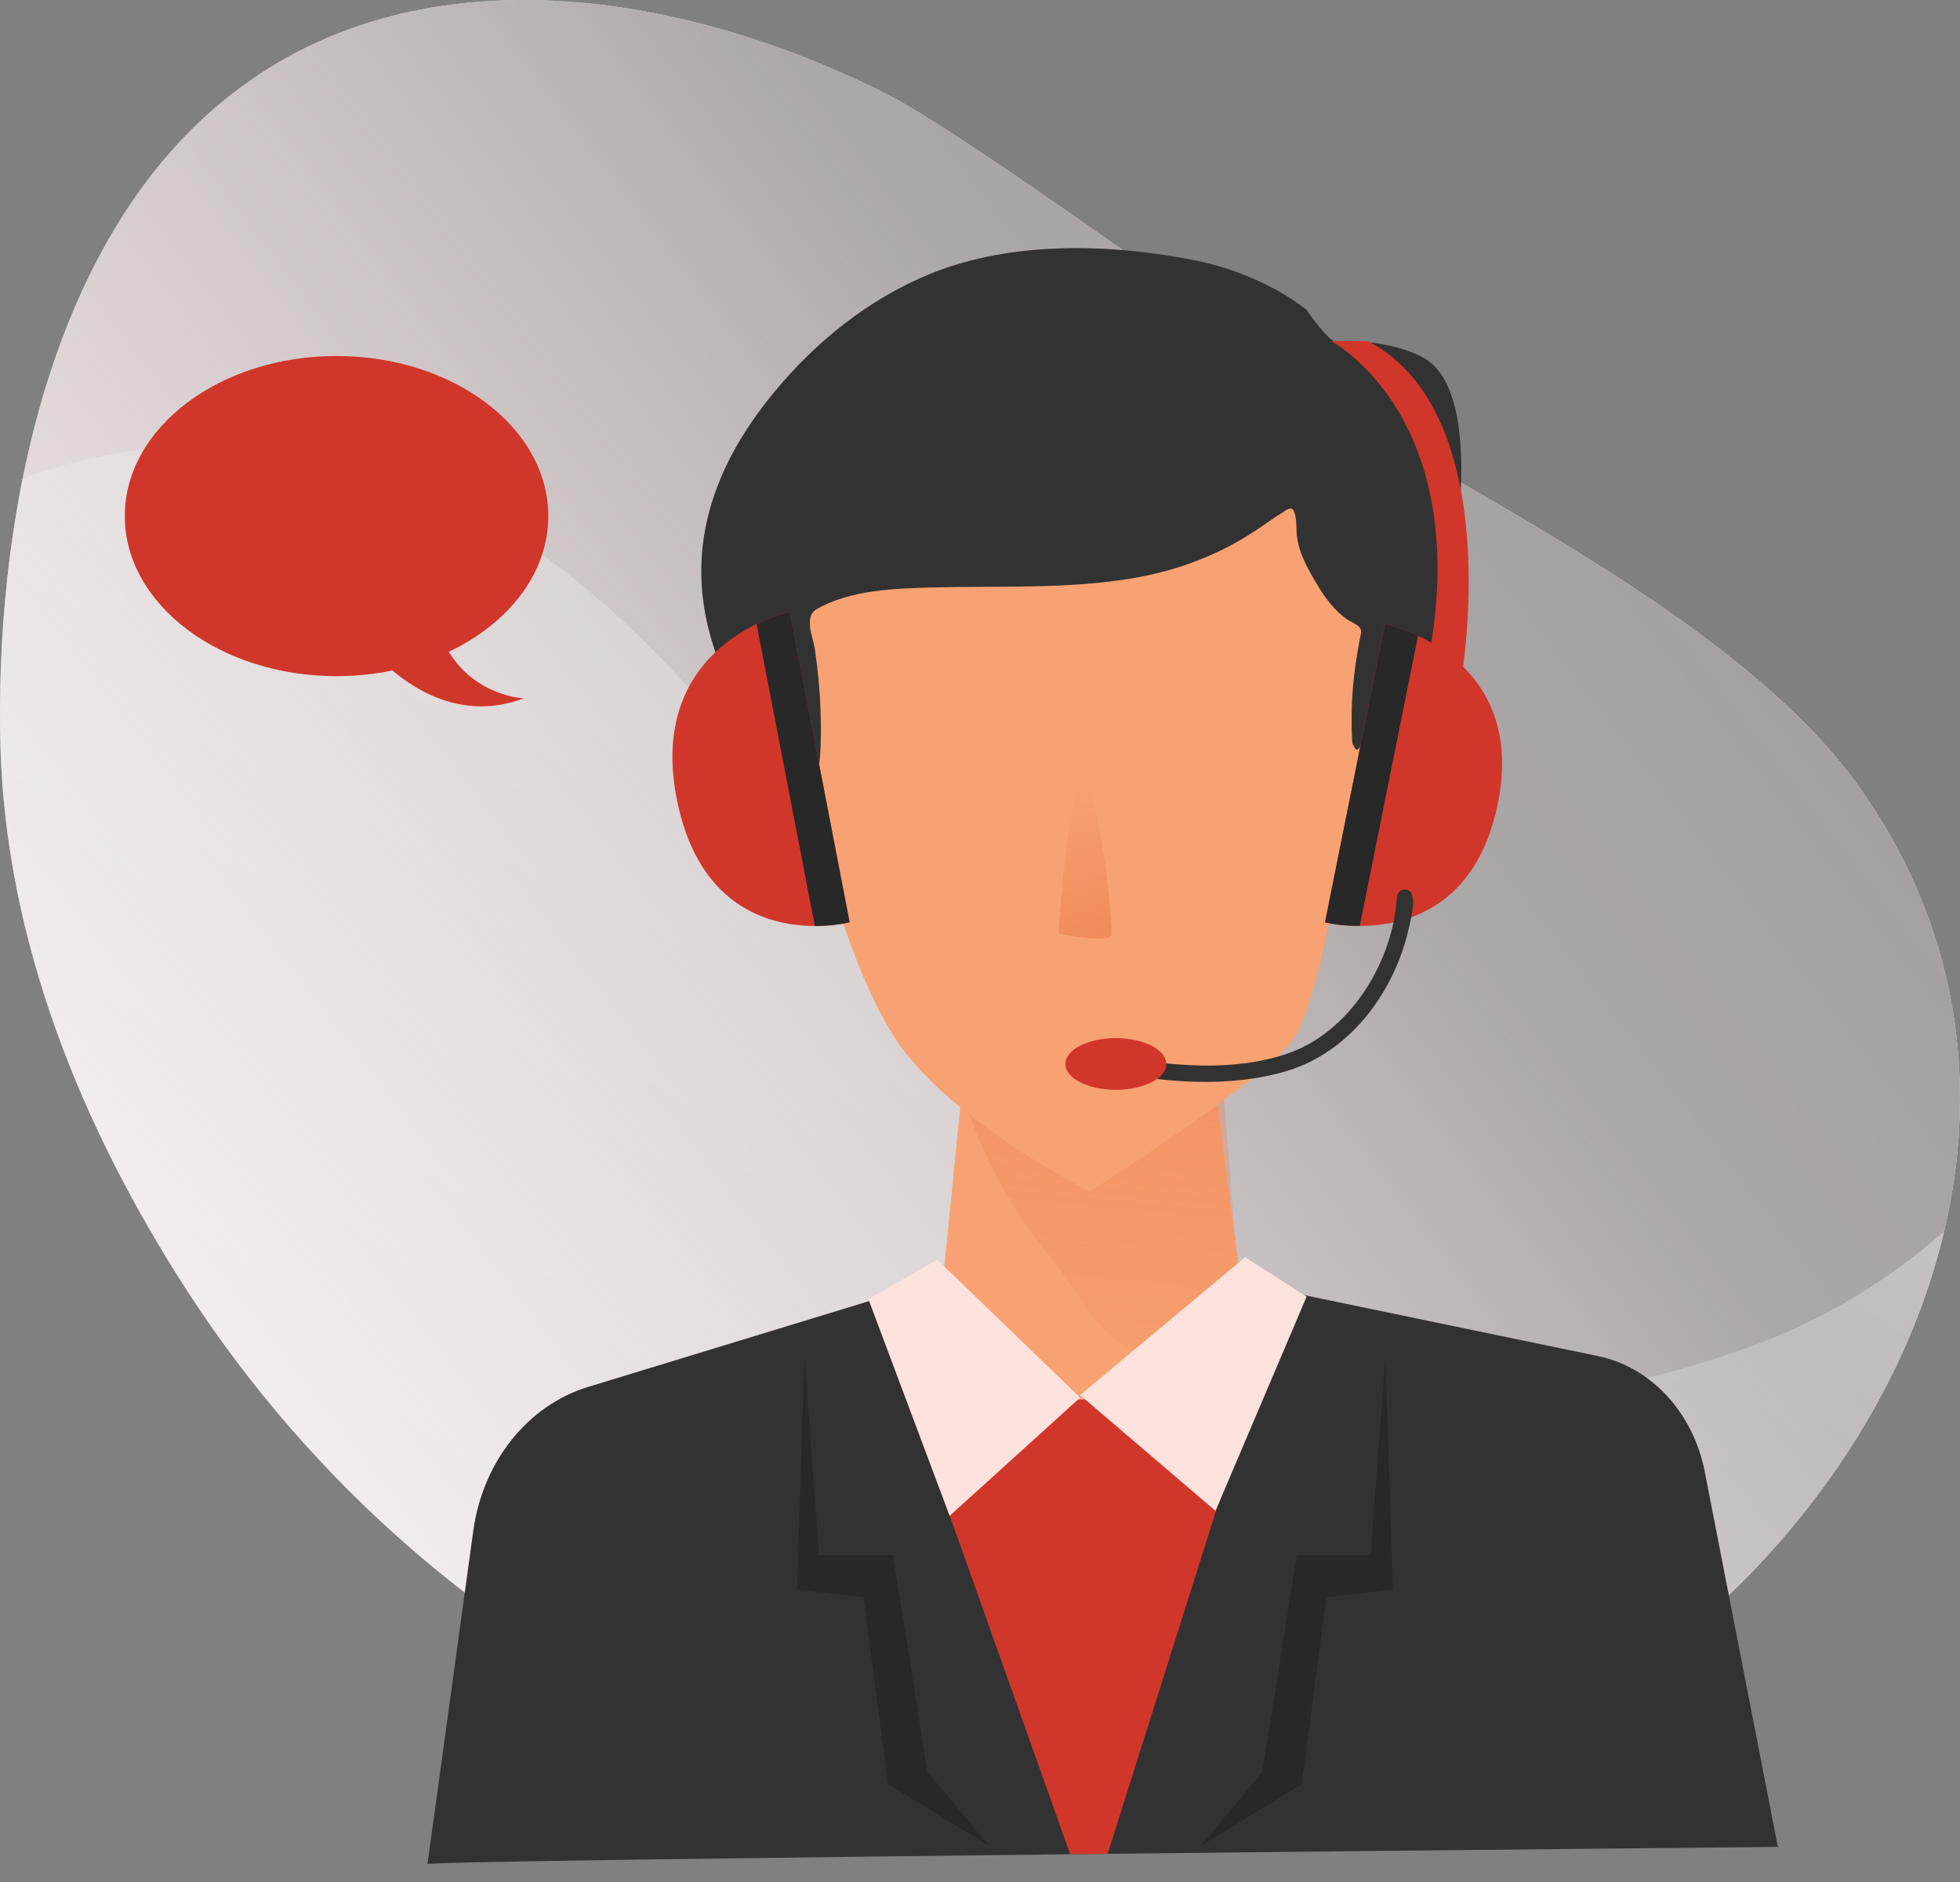 <svg width="100" height="96" viewBox="0 0 100 96" fill="none" xmlns="http://www.w3.org/2000/svg">
<rect x="0" y="0" width="100" height="96" fill="#808080" stroke="none"/>
<path fill-rule="evenodd" clip-rule="evenodd" d="M70.121 22.009C70.121 22.009 49.972 7.185 45.239 4.8C34.673 -0.526 20.619 -2.883 10.896 5.564C2.11 13.197 -0.259 27.39 0.022 38.02C0.286 47.957 4.139 57.51 9.605 65.925C22.126 85.207 45.321 97.333 69.372 91.774C91.714 86.611 109.027 60.1 94.868 40.16C89.501 32.601 77.834 26.67 70.121 22.009Z" fill="white"/>
<path fill-rule="evenodd" clip-rule="evenodd" d="M70.121 22.009C70.121 22.009 49.972 7.185 45.239 4.8C34.673 -0.526 20.619 -2.883 10.896 5.564C2.11 13.197 -0.259 27.39 0.022 38.02C0.286 47.957 4.139 57.51 9.605 65.925C22.126 85.207 45.321 97.333 69.372 91.774C91.714 86.611 109.027 60.1 94.868 40.16C89.501 32.601 77.834 26.67 70.121 22.009Z" fill="url(#paint0_linear)"/>
<path fill-rule="evenodd" clip-rule="evenodd" d="M1.156 24.411C1.289 24.363 1.421 24.315 1.554 24.268C9.221 21.576 17.996 22.399 24.993 26.533C48.191 40.242 54.247 82.003 89.809 68.498C93.242 67.195 96.429 65.244 99.189 62.815C95.991 76.343 83.717 88.461 69.371 91.778C45.322 97.336 22.125 85.21 9.603 65.927C4.139 57.513 0.284 47.959 0.022 38.022C-0.089 33.832 0.212 29.088 1.156 24.411Z" fill="url(#paint1_linear)"/>
<path fill-rule="evenodd" clip-rule="evenodd" d="M68.186 17.431C67.806 17.48 66.667 15.813 66.652 15.802C66.185 15.428 65.699 15.108 65.173 14.82C63.9 14.125 62.529 13.6 61.108 13.309C56.743 12.419 51.646 12.264 47.47 13.966C44.309 15.255 41.594 17.445 39.442 20.073C34.304 26.347 34.798 32.503 39.521 38.644C41.008 40.578 43.22 41.65 45.327 42.749C48.288 44.295 50.685 46.09 54.13 46.253C57.326 46.406 59.635 44.763 62.262 43.208C66.763 40.545 70.518 38.534 72.798 33.55C74.119 30.662 75.951 20.622 72.869 18.403C71.834 17.658 69.444 17.266 68.186 17.431Z" fill="#333232"/>
<path fill-rule="evenodd" clip-rule="evenodd" d="M21.811 95.086C21.811 95.086 23.218 84.844 24.146 78.091C24.63 74.564 26.923 71.688 29.997 70.749C36.361 68.806 46.472 65.718 46.472 65.718H64.871C64.871 65.718 75.332 67.887 81.535 69.174C84.246 69.736 86.391 72.063 86.979 75.079C88.355 82.138 90.707 94.209 90.707 94.209C90.707 94.209 21.88 94.865 21.811 95.086Z" fill="#333232"/>
<path fill-rule="evenodd" clip-rule="evenodd" d="M65.583 65.865L56.514 94.561L56.285 94.564L54.601 94.583L44.54 66.308L46.473 65.718H64.872L65.583 65.865Z" fill="#D1362B"/>
<path d="M49.058 55.802L48.002 66.41C48.002 66.41 49.332 72.478 56.722 71.225C64.113 69.972 63.465 66.606 63.465 66.606L61.998 55.332L49.058 55.802Z" fill="#F8A273"/>
<path d="M53.452 63.944C55.422 66.293 56.115 68.994 59.216 69.033C60.588 69.033 61.461 69.268 62.552 68.25C62.834 67.976 63.115 67.702 63.361 67.389L62.39 55.332L49.193 56.154C50.179 59.012 51.551 61.674 53.452 63.944Z" fill="url(#paint2_linear)"/>
<path d="M39.413 33.21C39.523 33.587 39.634 33.964 39.736 34.343C39.959 35.169 40.149 36.002 40.375 36.827C40.49 37.247 40.606 37.668 40.746 38.08C40.834 38.34 40.937 38.597 41.056 38.846C41.109 38.956 41.398 39.675 41.578 39.675C41.703 39.675 41.742 39.31 41.754 39.24C41.839 38.786 41.863 38.319 41.875 37.857C41.915 36.272 41.803 34.657 41.571 33.087C41.485 32.505 40.992 31.461 41.666 31.073C43.378 30.087 45.682 30.015 47.587 29.965C50.945 29.876 54.334 30.059 57.663 29.517C59.938 29.146 62.051 28.376 63.986 27.114C64.46 26.805 64.916 26.463 65.397 26.165C65.481 26.113 65.787 25.875 65.912 25.953C66.184 26.123 66.132 27.022 66.159 27.273C66.263 28.209 66.69 28.951 67.161 29.75C67.572 30.445 68.058 31.128 68.728 31.595C68.965 31.76 69.515 31.918 69.441 32.29C69.153 33.726 68.961 35.086 68.961 36.569C68.961 36.93 68.957 37.29 68.982 37.649C68.983 37.661 68.999 37.977 69.028 37.977C69.062 37.977 69.194 38.508 69.392 38.062C68.534 43.569 67.21 51.514 65.892 53.141C64.091 55.412 55.596 60.775 55.596 60.775C55.596 60.775 48.853 57.411 45.927 53.337C43.938 50.567 41.753 44.491 39.413 33.21Z" fill="#F8A273"/>
<path d="M55.192 40.065C56.117 39.947 56.733 47.033 56.733 47.62C56.733 48.207 53.993 47.62 53.993 47.62C53.993 47.62 54.507 40.182 55.192 40.065Z" fill="url(#paint3_linear)"/>
<path fill-rule="evenodd" clip-rule="evenodd" d="M47.823 64.258L55.109 71.293L48.451 77.322L44.306 66.268L47.823 64.258Z" fill="#FCE2DD"/>
<path fill-rule="evenodd" clip-rule="evenodd" d="M63.524 64.131L55.107 71.165L62.016 77.07L66.664 66.141L63.524 64.131Z" fill="#FCE2DD"/>
<path fill-rule="evenodd" clip-rule="evenodd" d="M41.04 69.155L40.663 81.089L44.055 81.466L45.311 91.013L50.462 94.153L47.321 90.385L45.562 79.331H41.794L41.04 69.155Z" fill="#282828"/>
<path fill-rule="evenodd" clip-rule="evenodd" d="M70.687 69.155L71.064 81.089L67.672 81.466L66.415 91.013L61.265 94.153L64.406 90.385L66.164 79.331H69.933L70.687 69.155Z" fill="#282828"/>
<path fill-rule="evenodd" clip-rule="evenodd" d="M67.6 47.05L70.658 31.827C70.658 31.827 78.094 33.362 76.382 41.172C74.699 48.849 67.6 47.05 67.6 47.05Z" fill="#D1362B"/>
<path fill-rule="evenodd" clip-rule="evenodd" d="M43.346 47.044L40.287 31.2C40.287 31.2 32.852 32.797 34.563 40.926C36.247 48.916 43.346 47.044 43.346 47.044Z" fill="#D1362B"/>
<path fill-rule="evenodd" clip-rule="evenodd" d="M69.377 47.231C68.33 47.233 67.602 47.049 67.602 47.049L70.66 31.826C70.66 31.826 71.395 31.978 72.35 32.429L69.377 47.231Z" fill="#282828"/>
<path fill-rule="evenodd" clip-rule="evenodd" d="M41.574 47.234C42.62 47.237 43.349 47.044 43.349 47.044L40.29 31.201C40.29 31.201 39.555 31.359 38.6 31.828L41.574 47.234Z" fill="#282828"/>
<path fill-rule="evenodd" clip-rule="evenodd" d="M67.919 17.402C67.919 17.402 75.344 21.284 72.818 33.984L74.577 34.487C74.577 34.487 76.877 21.126 69.803 17.402H67.919Z" fill="#D1362B"/>
<path fill-rule="evenodd" clip-rule="evenodd" d="M71.727 45.377C72.339 45.472 72.049 46.619 71.856 47.442C71.098 50.679 68.84 53.695 65.607 54.645C62.675 55.505 59.411 55.223 56.424 54.622C56.424 54.622 55.831 54.234 56.209 53.898C56.35 53.772 56.541 53.796 56.803 53.845C59.777 54.391 62.932 54.686 65.697 53.739C68.774 52.685 70.961 49.285 71.256 45.978C71.276 45.75 71.276 45.673 71.321 45.59C71.394 45.458 71.471 45.367 71.727 45.377Z" fill="#333232"/>
<path d="M56.93 55.592C58.352 55.592 59.505 55.002 59.505 54.273C59.505 53.545 58.352 52.954 56.93 52.954C55.508 52.954 54.355 53.545 54.355 54.273C54.355 55.002 55.508 55.592 56.93 55.592Z" fill="#D1362B"/>
<path fill-rule="evenodd" clip-rule="evenodd" d="M22.896 33.249C25.945 31.804 27.974 29.243 27.974 26.324C27.974 21.819 23.132 18.159 17.17 18.159C11.207 18.159 6.367 21.819 6.367 26.324C6.367 30.83 11.207 34.49 17.17 34.49C18.158 34.49 19.115 34.389 20.024 34.201C21.302 35.286 23.738 36.755 26.717 35.62C26.717 35.62 24.314 35.542 22.896 33.249Z" fill="#D1362B"/>
<defs>
<linearGradient id="paint0_linear" x1="-4.55" y1="119.434" x2="178.949" y2="-21.942" gradientUnits="userSpaceOnUse">
<stop stop-color="#FFDEDE" stop-opacity="0"/>
<stop offset="0.46" stop-color="#968F8F" stop-opacity="0.78"/>
<stop offset="1" stop-color="#797979"/>
</linearGradient>
<linearGradient id="paint1_linear" x1="118.428" y1="3.479" x2="43.019" y2="120.526" gradientUnits="userSpaceOnUse">
<stop stop-color="white"/>
<stop offset="0.49" stop-color="white" stop-opacity="0.25"/>
<stop offset="1" stop-color="white" stop-opacity="0"/>
</linearGradient>
<linearGradient id="paint2_linear" x1="55.841" y1="78.296" x2="62.96" y2="1.878" gradientUnits="userSpaceOnUse">
<stop stop-color="#E87746" stop-opacity="0"/>
<stop offset="1" stop-color="#E87746"/>
</linearGradient>
<linearGradient id="paint3_linear" x1="55.993" y1="39.435" x2="61.691" y2="53.001" gradientUnits="userSpaceOnUse">
<stop stop-color="#E87746" stop-opacity="0"/>
<stop offset="1" stop-color="#E87746"/>
</linearGradient>
</defs>
</svg>
